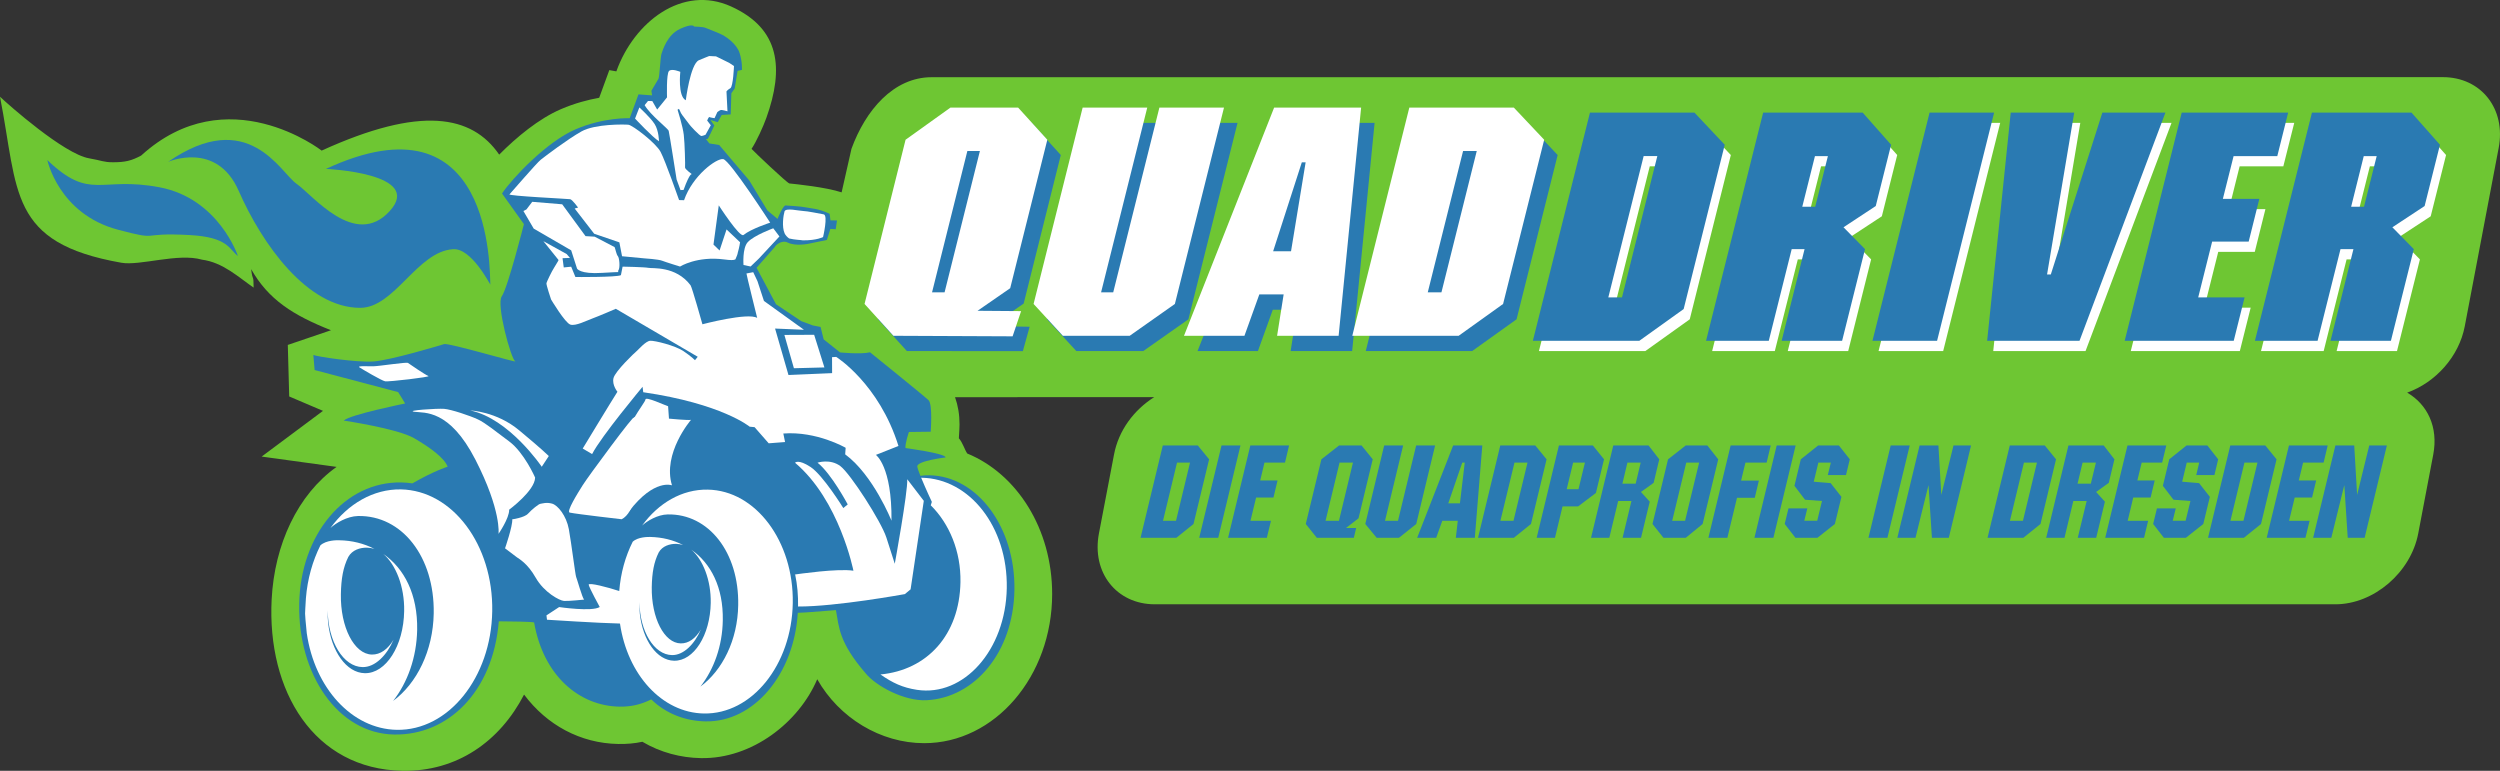 <?xml version="1.0" encoding="utf-8"?>
<!-- Generator: Adobe Illustrator 15.1.0, SVG Export Plug-In . SVG Version: 6.00 Build 0)  -->
<!DOCTYPE svg PUBLIC "-//W3C//DTD SVG 1.1//EN" "http://www.w3.org/Graphics/SVG/1.1/DTD/svg11.dtd">
<svg version="1.1" id="Ebene_1" xmlns="http://www.w3.org/2000/svg" xmlns:xlink="http://www.w3.org/1999/xlink" x="0px" y="0px"
	 width="372.998px" height="115.003px" viewBox="0 0 372.998 115.003" enable-background="new 0 0 372.998 115.003"
	 xml:space="preserve">
<rect x="0" y="0" width="372.998" height="115.003" fill="#333333" stroke="none"/>
<g>
	<path fill="#6EC633" d="M121.93,101.34c-2.73,6.43-9.72,11.91-17.35,11.77c-2.98-0.049-6.02-0.83-8.74-2.439
		c-1.14,0.25-2.33,0.35-3.6,0.33c-5.65-0.1-10.66-2.83-14.05-7.37c-3.62,7.011-10.04,11.511-18.14,11.37
		c-13.22-0.24-20.22-11.891-19.52-25.58c0.42-8.16,3.86-15.62,9.69-19.76l-11.18-1.54l9.15-6.82l-5.04-2.149l-0.21-7.69l6.44-2.19
		c-5.64-2.24-9.32-4.55-11.91-9.12c0.24,2.03,0.36,0.64,0.37,2.76c-2.26-1.55-4.57-3.76-7.71-4.17c-3.55-1.03-9.25,0.95-12.02,0.46
		C1.23,36.23,2.78,28.63,0,14.43c1.25,1.2,9.58,8.56,13.29,9.19c1.91,0.33,2.14,0.59,3.57,0.59c1.83,0,2.76-0.23,4.2-1
		c12.86-11.71,26.93-0.74,26.93-0.74c14.78-6.73,22.42-5.31,26.49,0.6c2.59-2.61,5.92-5.37,9.23-6.79c2.08-0.89,4.05-1.4,5.69-1.69
		l1.51-4.13l1.05,0.19c2.62-7.35,9.84-12.99,17.13-9.68c7.34,3.33,7.87,9.28,5.26,16.59c-0.46,1.3-1.5,3.58-2.22,4.65
		c0.38,0.43,5.22,5.03,5.64,5.16c0.91,0.09,5.5,0.56,7.8,1.33l1.47-6.5c2.08-5.71,6.25-10.68,11.96-10.68l225.471-0.01
		c5.709,0,9.449,4.73,8.329,10.57l-5.06,26.61c-0.86,4.53-4.381,8.39-8.59,9.89c3.02,1.76,4.67,5.13,3.89,9.24l-2.24,11.77
		c-1.11,5.84-6.649,10.57-12.36,10.57H172.3c-5.71,0-9.45-4.73-8.34-10.57l2.25-11.77c0.67-3.57,2.95-6.65,6-8.57l-29.72,0.01
		c0.44,1.24,0.67,2.561,0.67,4.07c0,0.359-0.04,1.13-0.1,2.061c0.58,0.659,0.85,1.68,1.25,2.27c7.43,3.05,12.67,11.26,12.67,20.96
		c0,12.29-8.55,22.26-19.1,22.26C131.38,110.88,125.19,107.109,121.93,101.34z"/>
	<path fill-rule="evenodd" clip-rule="evenodd" fill="#FFFFFF" d="M242.91,45.9h-2.04l5.271-21.08h2.039L242.91,45.9z
		 M252.109,47.64l6.131-24.51l-4.53-4.8h-15.58l-8.521,34.05h15.871L252.109,47.64z"/>
	<path fill-rule="evenodd" clip-rule="evenodd" fill="#FFFFFF" d="M271.74,32.37h-1.93l1.89-7.55h1.92L271.74,32.37z M275.75,52.38
		l3.42-13.68l-3.21-3.27l4.81-3.16l2.291-9.14l-4.24-4.8h-14.86l-8.51,34.05h9.35l3.431-13.68h1.92l-3.42,13.68H275.75z"/>
	<polygon fill="#FFFFFF" points="289.92,52.38 298.43,18.33 288.8,18.33 280.279,52.38 	"/>
	<polygon fill="#FFFFFF" points="323.99,18.33 314.58,18.33 306.891,42.48 306.33,42.48 310.38,18.33 300.91,18.33 297.391,52.38 
		311.16,52.38 	"/>
	<polygon fill="#FFFFFF" points="334.18,52.38 335.8,45.9 328.88,45.9 330.96,37.58 336.41,37.58 338,31.2 332.561,31.2 
		334.15,24.82 340.67,24.82 342.3,18.33 326.42,18.33 317.91,52.38 	"/>
	<path fill-rule="evenodd" clip-rule="evenodd" fill="#FFFFFF" d="M353.62,32.37h-1.931l1.891-7.55h1.93L353.62,32.37z
		 M357.63,52.38l3.42-13.68l-3.21-3.27l4.82-3.16l2.29-9.14l-4.25-4.8H345.85l-8.51,34.05h9.35l3.42-13.68h1.931l-3.42,13.68H357.63
		z"/>
	<path fill="#2A7AB2" d="M48.63,25.2c0,0,14.71,0.62,9.5,6.31c-5.17,5.64-11.47-2.42-13.9-4.1c-2.42-1.68-7.16-11.55-19.15-3.26
		c0,0,7.24-3.19,10.53,4.32c3.47,7.92,10.23,17.47,18.14,17.46c5.13-0.01,8.49-8.41,13.85-8.75c2.75-0.2,5.51,5.29,5.56,5.28
		C73.03,40.34,73.61,13.61,48.63,25.2z"/>
	<path fill="#2A7AB2" d="M23.79,27.94c-8.88-1.68-10.27,2.11-16.73-4.06c0,0,1.71,8.06,10.53,10.39c6.59,1.75,2.85,0.37,10.69,0.8
		c5.77,0.31,5.89,2.11,7.21,3.12C35.52,38.24,32.67,29.62,23.79,27.94z"/>
	<path fill="#2A7AB2" d="M74.42,92.7c1.75,0.01,4.87,0.05,5.27,0.17c1.39,8.01,6.79,12.45,12.7,12.56c1.77,0.03,3.21-0.31,4.78-1.08
		c2.19,2.141,5.12,3.23,8.1,3.28c7.21,0.13,13.21-7.04,13.76-16.2l1.25-0.06l4.44-0.341c0.47,2.561,0.43,4.781,4.4,9.391
		c1.5,1.891,5.78,4.23,9.14,4.051c7.15-0.371,12.94-7.131,13.09-16.451c0.16-9.319-5.51-16.979-12.67-17.109
		c-0.46-0.01-0.9,0.02-1.36,0.08c-0.25-0.631-0.44-1.16-0.46-1.391c-0.08-0.84,4.22-1.35,4.22-1.35c0.01-0.609-5.98-1.4-5.98-1.4
		c-0.09-0.66,0.51-2.399,0.51-2.399l3.25-0.04c0,0,0.32-4.08-0.32-4.7c-0.63-0.62-8.73-7.15-8.73-7.15
		c-1.37,0.33-4.47,0.02-4.47,0.02l-2.45-1.95l-0.46-1.85l-1.17-0.23l-1.72-0.64l-3.76-2.52l-2.9-5.44l2.73-3.11
		c0.06-0.21,1.02-1.11,1.92-0.65c1.2,0.6,3.17,0.16,3.17,0.16l2.67-0.55l0.52-1.65l0.8,0.05l0.19-1.31l-0.97-0.01l-0.13-0.99
		c-1.85-0.84-2.61-0.75-3.41-0.93c-0.82-0.18-3.07-0.3-3.07-0.3c-0.42-0.23-1.29,2-1.29,2l-1.51-1.26l-2.72-4.49l-4.48-5.28
		l-1.46-0.23l-0.51-0.64l0.28-0.05l0.41-0.8l0.56-1.19L106,17.9l1.09,0.33l0.59-1.08l1.34-0.08l0.1-3.17l0.49-0.68l0.44-2.65
		l0.65-0.14c0,0,0.07-1.24-0.36-2.54c-0.42-1.3-1.87-2.29-2.41-2.61c-0.54-0.31-2.32-0.98-2.71-1.14c-0.39-0.15-1.66-0.18-1.66-0.18
		s-0.14-0.55-2.08,0.34c-1.94,0.89-2.6,3.19-2.78,3.71c-0.18,0.52-0.29,3.47-0.46,3.75l-1.05,1.78l0.1,0.69l-2.03-0.15l-1.31,3.56
		c0,0-3.79-0.18-8.07,1.65c-4.28,1.84-9.41,7.24-10.98,9.58l3.27,4.57c0,0-2.43,9.56-3.3,10.76c-0.87,1.2,1.37,9.34,1.99,9.7
		c0.61,0.36-9.92-2.78-10.6-2.56c-0.69,0.22-7.97,2.4-10.52,2.59c-2.55,0.18-8.48-0.73-8.99-0.97l0.19,2.25L59.4,58.5
		c0,0,0.93,1.471,1.04,1.7c0,0-8.18,1.649-9.16,2.55c0,0,8.02,1.189,10.49,2.62c2.47,1.43,4.53,2.97,5.02,4.26
		c0,0-2.03,0.62-5.26,2.49c-0.53-0.08-1.12-0.13-1.67-0.14c-8.39-0.15-15.05,7.72-15.22,18.18c-0.18,10.449,5.77,19.279,14.15,19.43
		C66.82,109.74,73.56,103.24,74.42,92.7z"/>
	<path fill="#FFFFFF" d="M95.39,16.03l-0.64,1.66c0,0,2.62,2.81,3.57,3.39c0,0-0.02-1.59-0.65-2.57
		C97.04,17.52,95.39,16.03,95.39,16.03z"/>
	<path fill="#FFFFFF" d="M104.57,93.92c-0.93,2.18-2.58,3.85-4.31,3.82c-2.68-0.051-4.8-3.54-4.85-7.881
		c0,0.591-0.01,1.15,0.05,1.711c0.44,3.959,2.55,6.97,5.11,7.01c2.94,0.061,5.39-3.801,5.47-8.62c0.06-3.42-1.18-6.489-2.9-7.95
		c2.91,2.02,4.79,5.61,4.7,10.54c-0.06,3.87-1.35,7.351-3.34,9.89c3.29-2.43,5.56-6.949,5.64-12.16
		c0.14-7.869-4.41-13.649-10.52-13.529c-1.53,0.029-3.07,0.98-3.82,1.66c2.43-3.35,5.95-5.43,9.79-5.36
		c7.16,0.12,12.85,7.71,12.69,16.931c-0.16,9.229-6.1,16.6-13.26,16.47c-6.26-0.11-11.41-5.82-12.52-13.421
		c-3.07-0.059-10.89-0.569-10.89-0.569l-0.08-0.649l1.89-1.24c0,0,4.91,0.729,6.06-0.01c0,0-1.54-2.801-1.65-3.32
		c-0.07-0.391,2.94,0.4,4.56,0.939c0.21-2.699,0.92-5.189,2.01-7.359c0.8-0.74,2.31-0.711,2.61-0.711
		c1.79,0.041,3.42,0.44,4.9,1.201c-0.31-0.101-0.72-0.16-1.04-0.17c-0.94-0.011-2.04,0.31-2.59,1.279c-0.73,1.46-1,3.051-1.04,5.18
		c-0.07,4.59,1.86,8.351,4.32,8.391C102.72,96.02,103.77,95.27,104.57,93.92z"/>
	<path fill="#FFFFFF" d="M131.36,100.63c1.84,1.271,3.3,1.96,5.44,2.29c7.01,1.07,13.25-5.96,13.41-15.17s-5.6-16.34-12.68-16.471
		h-0.09c0.64,1.57,1.59,3.601,1.59,3.601l-0.16,0.511c2.78,2.75,4.51,6.879,4.43,11.459C143.16,94.74,138.33,99.971,131.36,100.63z"
		/>
	<path fill-rule="evenodd" clip-rule="evenodd" fill="#FFFFFF" d="M104.26,8.99c0.35-0.16,1.55-0.63,1.55-0.63l1.02,0.05l1.97,0.97
		l0.71,0.47c0,0-0.12,3.07-0.54,3.31c-0.41,0.23-0.58,0.48-0.58,0.48l0.15,2.97c0,0-0.85-0.26-1.02-0.19
		c-0.17,0.06-0.49,0.3-0.49,0.3l-0.42,0.91c0,0-0.61-0.08-0.75-0.16c-0.13-0.07-0.35,0.52-0.35,0.52l0.54,0.7l-0.78,1.41
		c0,0-0.34,0.16-0.61,0.19c-0.27,0.03-1.79-1.65-1.86-1.79c-0.07-0.14-1.17-1.49-1.2-1.63c-0.04-0.14-0.3-0.63-0.3-0.63l-0.21,0.13
		c0,0,0.79,2.49,0.93,3.75c0.15,1.27,0.23,4.62,0.19,4.87c-0.03,0.24,1.04,1.02,1.04,1.02s-0.26-0.44-1.26,2.33l-0.46,0.02
		l-0.58-1.58c0,0-1.08-6.9-1.18-7.25c-0.09-0.35-2.73-2.35-3.59-3.84l0.5-0.62l0.64,0.01l0.73,1.27l1.47-1.82
		c0,0-0.12-3.53,0.3-3.94c0.43-0.41,1.68,0.13,1.68,0.13s-0.4,3.65,0.82,4.24C102.32,14.96,102.99,9.59,104.26,8.99z"/>
	<path fill-rule="evenodd" clip-rule="evenodd" fill="#FFFFFF" d="M112.38,40.61l0.63,1.33l0.97,2.96l5.97,4.3l-4.31-0.18l2,6.93
		l6.51-0.28l-0.01-2.38l0.62-0.04c0,0,6.39,3.99,9.29,13.29l-3.37,1.33c0,0,2.41,1.67,2.33,9.819c0,0-2.72-6.819-6.91-9.899
		l0.07-0.979c0,0-4.31-2.511-9.3-2.131l0.26,1.271l-2.44,0.19l-2.11-2.41l-0.73-0.07c0,0-4.14-3.43-15.88-5.141l-0.1-0.81
		c0,0-6.19,7.41-7.53,10.04l-1.4-0.83c0,0,4.37-7.21,5.18-8.47c0,0-0.83-1-0.59-2.03c0.25-1.04,3.18-3.82,3.47-4.05
		c0.28-0.23,1.33-1.48,2.01-1.53c0.68-0.04,3.72,0.71,4.95,1.54s1.73,1.36,1.73,1.36l0.41-0.51l-12.22-7.16c0,0-2.57,1.11-3.48,1.44
		c-0.91,0.33-2.51,1.17-3.3,0.92c-0.79-0.24-2.88-3.75-2.88-3.75s-0.75-2.21-0.69-2.44c0.06-0.23,0.76-1.72,1.17-2.35
		c0.41-0.63,0.64-1.09,0.64-1.09l-2.27-2.82l3.47,1.92l0.5,0.58l-1.11,0.04l0.18,1.38l1.11-0.11l0.63,1.54c0,0,6.22,0.05,6.79-0.28
		l0.25-1.27c0,0,3.28,0.06,3.85,0.18c0.56,0.13,4.08-0.33,6.29,2.6c0.22,0.29,1.77,5.82,1.77,5.82s6.77-1.79,8.17-0.95
		c0,0-1.65-6.63-1.6-6.63L112.38,40.61z"/>
	<path fill="#FFFFFF" d="M110.93,39.54c0,0-0.2-2.51,0.64-3.42c0.95-1.02,3.8-2.06,3.8-2.06l0.92,1.22l-3.08,3.31l-1.22,1.17
		L110.93,39.54z"/>
	<path fill="#FFFFFF" d="M96.3,59.609c0-0.51,2.94,0.881,3.38,1l0.13,1.851c0,0,2.9,0.28,3.29,0.181c0,0-4.3,4.989-2.84,9.77
		c0,0-2.63-1.051-6.4,3.869c0,0-0.77-5.359-0.93-8.779C92.76,64.08,96.29,60.12,96.3,59.609z"/>
	<path fill="#FFFFFF" d="M94.55,62.37c1.34-2.05,2.03,13.22-1.8,15.101c0,0-6.57-0.75-7.74-0.99c-0.57-0.11,1.18-2.891,1.93-4.09
		C87.68,71.189,94.93,61.37,94.55,62.37z"/>
	<path fill="#FFFFFF" d="M82.37,75.141c0.84,0.229,2.13,1.789,2.5,3.81c0.37,2.01,0.97,6.88,1.09,7.13
		c0.12,0.26,0.92,3.15,1.19,3.38c0,0-2.32,0.24-3,0.2c-0.68-0.051-2.97-1.27-4.22-3.46c-1.24-2.19-2.52-2.83-2.82-3.06l-1.76-1.33
		c0,0,1.15-3.311,1.08-4.33c0,0,1.8-0.24,2.35-0.84c0.55-0.611,1.59-1.451,1.84-1.471C80.87,75.141,81.52,74.9,82.37,75.141z"/>
	<path fill="#FFFFFF" d="M60.87,54.15c0.22,0.16,2.63,1.81,3.05,1.95s-5.93,0.89-6.46,0.79c-0.53-0.1-3.43-1.82-3.83-2.08
		c-0.39-0.25,1.18-0.16,2.06-0.16C56.57,54.64,60.65,53.99,60.87,54.15z"/>
	<path fill="#FFFFFF" d="M61.84,61.439c1.47,0.201,5.21-0.43,9.1,7.16s3.44,11.051,3.44,11.051s1.62-2.34,1.59-3.61
		c0,0,3.84-2.83,3.87-4.79c0,0-1.63-3.73-3.87-5.391c-2.23-1.659-3.52-2.729-4.64-3.27s-4.05-1.52-5.07-1.59
		C65.24,60.92,60.37,61.24,61.84,61.439z"/>
	<path fill="#FFFFFF" d="M81.88,68.04l-1.05,1.601c0,0-4.86-7.201-10.67-8.4c0,0,3.91,0.13,7.31,2.97
		C80.88,67.04,81.88,68.04,81.88,68.04z"/>
	<path fill="#FFFFFF" d="M98.79,38.9c0.56,0.22,2.67,0.87,2.67,0.87s2.53-1.6,6.6-1.06c0.9,0.12,1.42,0.13,1.66-0.01
		c0.2-0.51,0.31-0.66,0.37-1.06c0.2-0.63,0.33-1.49,0.33-1.49l-2.02-1.92l-1.04,3.14l-0.91-0.88l0.79-5.85c0,0,3.14,4.87,3.69,4.42
		c1.16-0.94,3.98-1.84,3.98-1.84s-6.01-9.3-7-9.48c-1-0.17-4.58,2.45-5.85,6.13l-0.74-0.02c0,0-2.04-5.83-2.76-7.19
		c-0.72-1.36-4.19-3.99-4.8-4.05c-0.61-0.06-4.98-0.14-7.01,1c-2.04,1.14-5.45,3.73-6.07,4.22c-0.62,0.49-4.4,4.9-4.66,5.16
		c-0.26,0.25,8.71,0.67,9.05,0.73c0.33,0.06,1.18,1.25,1.18,1.25l-0.51,0.14l2.91,3.76l3.76,1.29l0.4,2.07l3.37,0.32
		C96.18,38.55,98.24,38.68,98.79,38.9z"/>
	<path fill="#FFFFFF" d="M118.55,85.721c0.49-0.07,6.49-0.941,8.78-0.57c0,0-2.07-10.51-8.71-16.11c0,0,0.45-0.59,2.31,0.63
		c1.86,1.221,4.89,6.13,4.89,6.13l0.66-0.54c0,0-2.45-4.619-4.51-6.23c0,0,1.89-0.629,3.41,0.511c1.52,1.149,6.08,8.25,6.86,10.64
		c0.78,2.391,1.26,3.93,1.26,3.93s1.96-10.719,1.86-12.609l2.47,3.221l-1.97,13.209L135,88.641c0,0-10.29,1.879-15.93,1.85
		c0.03-1.641-0.11-3.25-0.43-4.76L118.55,85.721z"/>
	<polygon fill="#FFFFFF" points="121.47,49.95 117.03,49.97 118.45,54.94 123,54.82 	"/>
	<path fill="#FFFFFF" d="M122.8,35.37c0,0-0.94,0.51-3.01,0.49c-0.32-0.07-1.14-0.06-2.05-0.28c-0.25-0.17-0.55-0.48-0.67-0.75
		c-0.45-0.98-0.19-2.73-0.02-3.29c0.17-0.58,2.2-0.07,2.79-0.06c0.59,0.01,2.36,0.38,3.05,0.5C123.58,32.09,122.8,35.37,122.8,35.37
		z"/>
	<path fill="#FFFFFF" d="M79.41,30.11l-0.87,1.14l-0.45,0.23l1.54,2.63l5.59,3.24l0.87,2.71c0,0,0.38,0.88,3.79,0.65
		c3.4-0.23,2.09,0.04,2.38-0.36c0.29-0.4,0.15-1.91-0.08-2.14c-0.22-0.24-0.37-1.11-0.48-1.34l-2.98-1.56l-1.36-0.08l-3.48-4.75
		L79.41,30.11z"/>
	<path fill="#FFFFFF" d="M58.72,95.439c-1,2.34-2.77,4.131-4.63,4.09c-2.87-0.049-5.14-3.799-5.2-8.449
		c-0.01,0.63-0.01,1.22,0.06,1.83c0.47,4.25,2.72,7.48,5.48,7.529c3.15,0.061,5.79-4.09,5.87-9.26c0.07-3.67-1.26-6.97-3.12-8.539
		c3.14,2.17,5.15,6.029,5.06,11.33c-0.08,4.149-1.45,7.889-3.59,10.609c3.53-2.609,5.96-7.46,6.06-13.061
		c0.14-8.439-4.74-14.66-11.3-14.529c-1.64,0.039-3.3,1.06-4.11,1.789c2.62-3.6,6.4-5.829,10.51-5.76
		c7.7,0.141,13.8,8.28,13.63,18.181c-0.16,9.909-6.54,17.829-14.24,17.69c-6.71-0.121-12.25-6.25-13.43-14.41
		c-0.36-3.801-0.27-2.291-0.13-5.211c0.23-2.899,1-5.58,2.16-7.899c0.87-0.8,2.48-0.771,2.81-0.761
		c1.92,0.031,3.66,0.471,5.25,1.281c-0.32-0.101-0.77-0.17-1.11-0.181c-1.01-0.01-2.19,0.33-2.78,1.38
		c-0.78,1.561-1.07,3.27-1.11,5.561c-0.09,4.93,1.99,8.959,4.63,9.01C56.74,97.68,57.86,96.88,58.72,95.439z"/>
	<path fill-rule="evenodd" clip-rule="evenodd" fill="#2A7AB2" d="M175.46,77.7h-1.94l2.09-8.681h1.94L175.46,77.7z M178.07,78.18
		l2.33-9.65l-1.69-2.069h-5.22l-3.32,13.78h5.34L178.07,78.18z M181.76,80.24l3.32-13.78h-2.83l-3.33,13.78H181.76z M189.01,80.24
		l0.62-2.54h-3.06l0.84-3.47H190l0.609-2.541h-2.59l0.641-2.67h3.061l0.609-2.56h-5.78l-3.32,13.78H189.01z M199.77,77.7h-2
		l2.09-8.681h2L199.77,77.7z M201.99,80.24l0.35-1.461h-1.52l1.869-1.449l2.121-8.801l-1.67-2.069h-3.351l-2.64,2.069l-2.33,9.65
		l1.65,2.061H201.99z M211.3,78.18l2.82-11.72h-2.83l-2.71,11.24h-1.939l2.709-11.24h-2.83L203.7,78.18l1.7,2.061h3.32L211.3,78.18z
		 M217.82,75.1h-1.74l2.09-6.08h0.37L217.82,75.1z M220.04,80.24l1.12-13.78h-4.35l-5.371,13.78h2.84l0.91-2.54h2.311l-0.29,2.54
		H220.04z M225.811,77.7h-1.951l2.101-8.681h1.94L225.811,77.7z M228.42,78.18l2.33-9.65l-1.689-2.069h-5.221l-3.32,13.78h5.34
		L228.42,78.18z M235.51,72.99h-1.76l0.96-3.971h1.761L235.51,72.99z M238.109,73.55l1.211-5.021l-1.67-2.069h-5.061l-3.32,13.78
		H232l1.13-4.69h2.33L238.109,73.55z M244.04,72.16h-1.979l0.75-3.141h1.979L244.04,72.16z M244.84,80.24l1.301-5.391L244.83,73.4
		l1.891-1.36l0.84-3.511l-1.601-2.069h-5.26l-3.32,13.78h2.729l1.32-5.49h1.98l-1.32,5.49H244.84z M251.41,77.7h-1.92l2.1-8.681
		h1.92L251.41,77.7z M254.029,78.18l2.33-9.65l-1.629-2.069h-3.221l-2.64,2.069l-2.32,9.65l1.64,2.061h3.32L254.029,78.18z
		 M263.58,69.02l0.609-2.56h-5.979l-3.319,13.78h2.83l1.439-5.971h2.65l0.609-2.56h-2.65l0.65-2.69H263.58z M264.59,80.24
		l3.32-13.78h-2.83l-3.32,13.78H264.59z M273.76,78.18l0.98-4.05l-1.61-2.05l-2.521-0.21l0.69-2.851h1.86l-0.45,1.86h2.71
		l0.57-2.351l-1.631-2.069h-3.09l-2.59,2.069l-0.949,3.961l1.58,2.07l2.529,0.189l-0.71,2.95h-1.93l0.45-1.841h-2.811l-0.561,2.32
		l1.601,2.061h3.28L273.76,78.18z M281.6,80.24l3.33-13.78h-2.84l-3.32,13.78H281.6z M290.76,80.24l3.32-13.78h-2.62l-1.819,7.38
		l-0.431-7.38h-2.81l-3.32,13.78h2.71l1.94-7.87l0.51,7.87H290.76z M301.82,77.7h-1.94l2.091-8.681h1.939L301.82,77.7z
		 M304.439,78.18l2.32-9.65l-1.68-2.069h-5.221l-3.319,13.78h5.34L304.439,78.18z M311.95,72.16h-1.979l0.75-3.141h1.989
		L311.95,72.16z M312.75,80.24l1.3-5.391l-1.31-1.449l1.89-1.36l0.841-3.511l-1.601-2.069h-5.261l-3.319,13.78h2.729l1.32-5.49h1.99
		L310,80.24H312.75z M319.891,80.24l0.609-2.54h-3.05l0.829-3.47h2.591l0.61-2.541h-2.59l0.649-2.67h3.05l0.62-2.56h-5.79
		l-3.32,13.78H319.891z M328.73,78.18l0.979-4.05l-1.61-2.05l-2.52-0.21l0.68-2.851h1.86l-0.44,1.86h2.711l0.56-2.351l-1.62-2.069
		h-3.1l-2.58,2.069l-0.95,3.961l1.579,2.07l2.531,0.189l-0.721,2.95h-1.92l0.45-1.841h-2.81l-0.561,2.32l1.6,2.061h3.28
		L328.73,78.18z M334.721,77.7h-1.941l2.091-8.681h1.94L334.721,77.7z M337.34,78.18l2.32-9.65l-1.68-2.069h-5.221l-3.32,13.78h5.34
		L337.34,78.18z M343.971,80.24l0.619-2.54h-3.061l0.841-3.47h2.59l0.61-2.541h-2.59l0.64-2.67h3.06l0.61-2.56h-5.78l-3.32,13.78
		H343.971z M352.8,80.24l3.32-13.78h-2.63l-1.811,7.38l-0.43-7.38h-2.811l-3.319,13.78h2.71l1.939-7.87l0.51,7.87H352.8z"/>
	<polygon fill="#2A7AB2" points="177.31,47.64 184.64,18.33 175,18.33 168.11,45.9 166.29,45.9 173.18,18.33 163.55,18.33 
		156.22,47.64 160.59,52.38 170.57,52.38 	"/>
	<path fill-rule="evenodd" clip-rule="evenodd" fill="#2A7AB2" d="M194.63,39.77h-2.659l4.279-13.27h0.57L194.63,39.77z
		 M201.74,52.38l3.35-34.05h-12.98L178.67,52.38h9.01l2.221-6.17h3.629l-0.969,6.17H201.74z"/>
	<path fill-rule="evenodd" clip-rule="evenodd" fill="#2A7AB2" d="M217.07,45.9h-2.041l5.271-21.08h2.04L217.07,45.9z M226.27,47.64
		l6.131-24.51l-4.53-4.8h-15.58l-8.521,34.05h15.871L226.27,47.64z"/>
	<path fill-rule="evenodd" clip-rule="evenodd" fill="#2A7AB2" d="M242,44.37h-2.04l5.271-21.08h2.039L242,44.37z M251.2,46.11
		l6.13-24.51l-4.52-4.8h-15.59L228.7,50.85h15.88L251.2,46.11z"/>
	<path fill-rule="evenodd" clip-rule="evenodd" fill="#2A7AB2" d="M270.83,30.84h-1.93l1.89-7.55h1.931L270.83,30.84z M274.84,50.85
		l3.42-13.68l-3.21-3.26l4.81-3.17l2.291-9.14l-4.24-4.8h-14.85l-8.521,34.05h9.36l3.42-13.68h1.92l-3.42,13.68H274.84z"/>
	<polygon fill="#2A7AB2" points="289.01,50.85 297.52,16.8 287.891,16.8 279.37,50.85 	"/>
	<polygon fill="#2A7AB2" points="323.08,16.8 313.67,16.8 305.98,40.95 305.42,40.95 309.471,16.8 300,16.8 296.48,50.85 
		310.26,50.85 	"/>
	<polygon fill="#2A7AB2" points="333.27,50.85 334.891,44.37 327.971,44.37 330.05,36.05 335.5,36.05 337.09,29.67 331.65,29.67 
		333.25,23.29 339.77,23.29 341.391,16.8 325.51,16.8 317,50.85 	"/>
	<path fill-rule="evenodd" clip-rule="evenodd" fill="#2A7AB2" d="M352.71,30.84h-1.92l1.88-7.55h1.93L352.71,30.84z M356.721,50.85
		l3.42-13.68l-3.201-3.26l4.811-3.17l2.29-9.14l-4.25-4.8h-14.851l-8.51,34.05h9.35l3.421-13.68h1.93l-3.42,13.68H356.721z"/>
	<polygon fill="#FFFFFF" points="175.29,45.35 182.62,16.05 172.98,16.05 166.09,43.62 164.28,43.62 171.17,16.05 161.53,16.05 
		154.21,45.35 158.58,50.1 168.55,50.1 	"/>
	<path fill-rule="evenodd" clip-rule="evenodd" fill="#FFFFFF" d="M192.62,37.49h-2.67l4.28-13.27h0.569L192.62,37.49z
		 M199.721,50.1l3.359-34.05H190.1L176.65,50.1h9.02l2.221-6.18h3.629l-0.979,6.18H199.721z"/>
	<path fill-rule="evenodd" clip-rule="evenodd" fill="#FFFFFF" d="M215.061,43.62h-2.041l5.271-21.09h2.04L215.061,43.62z
		 M224.26,45.35l6.131-24.5l-4.531-4.8h-15.59l-8.51,34.05h15.87L224.26,45.35z"/>
	<path fill-rule="evenodd" clip-rule="evenodd" fill="#2A7AB2" d="M142.94,45.9h-1.87l5.27-21.08h1.88L142.94,45.9z M152.61,52.39
		l1.01-3.64l-5.75-0.09l4.86-3.37l5.54-22.16l-4.35-4.8h-10.09l-6.7,4.8L131,47.64l4.31,4.74L152.61,52.39z"/>
	<path fill-rule="evenodd" clip-rule="evenodd" fill="#FFFFFF" d="M140.93,43.62h-1.87l5.27-21.09h1.87L140.93,43.62z M151.08,50.18
		l1.27-3.76l-6.5-0.05l4.87-3.37l5.54-22.15l-4.36-4.8h-10.09l-6.7,4.8l-6.12,24.5l4.31,4.75L151.08,50.18z"/>
</g>
</svg>
